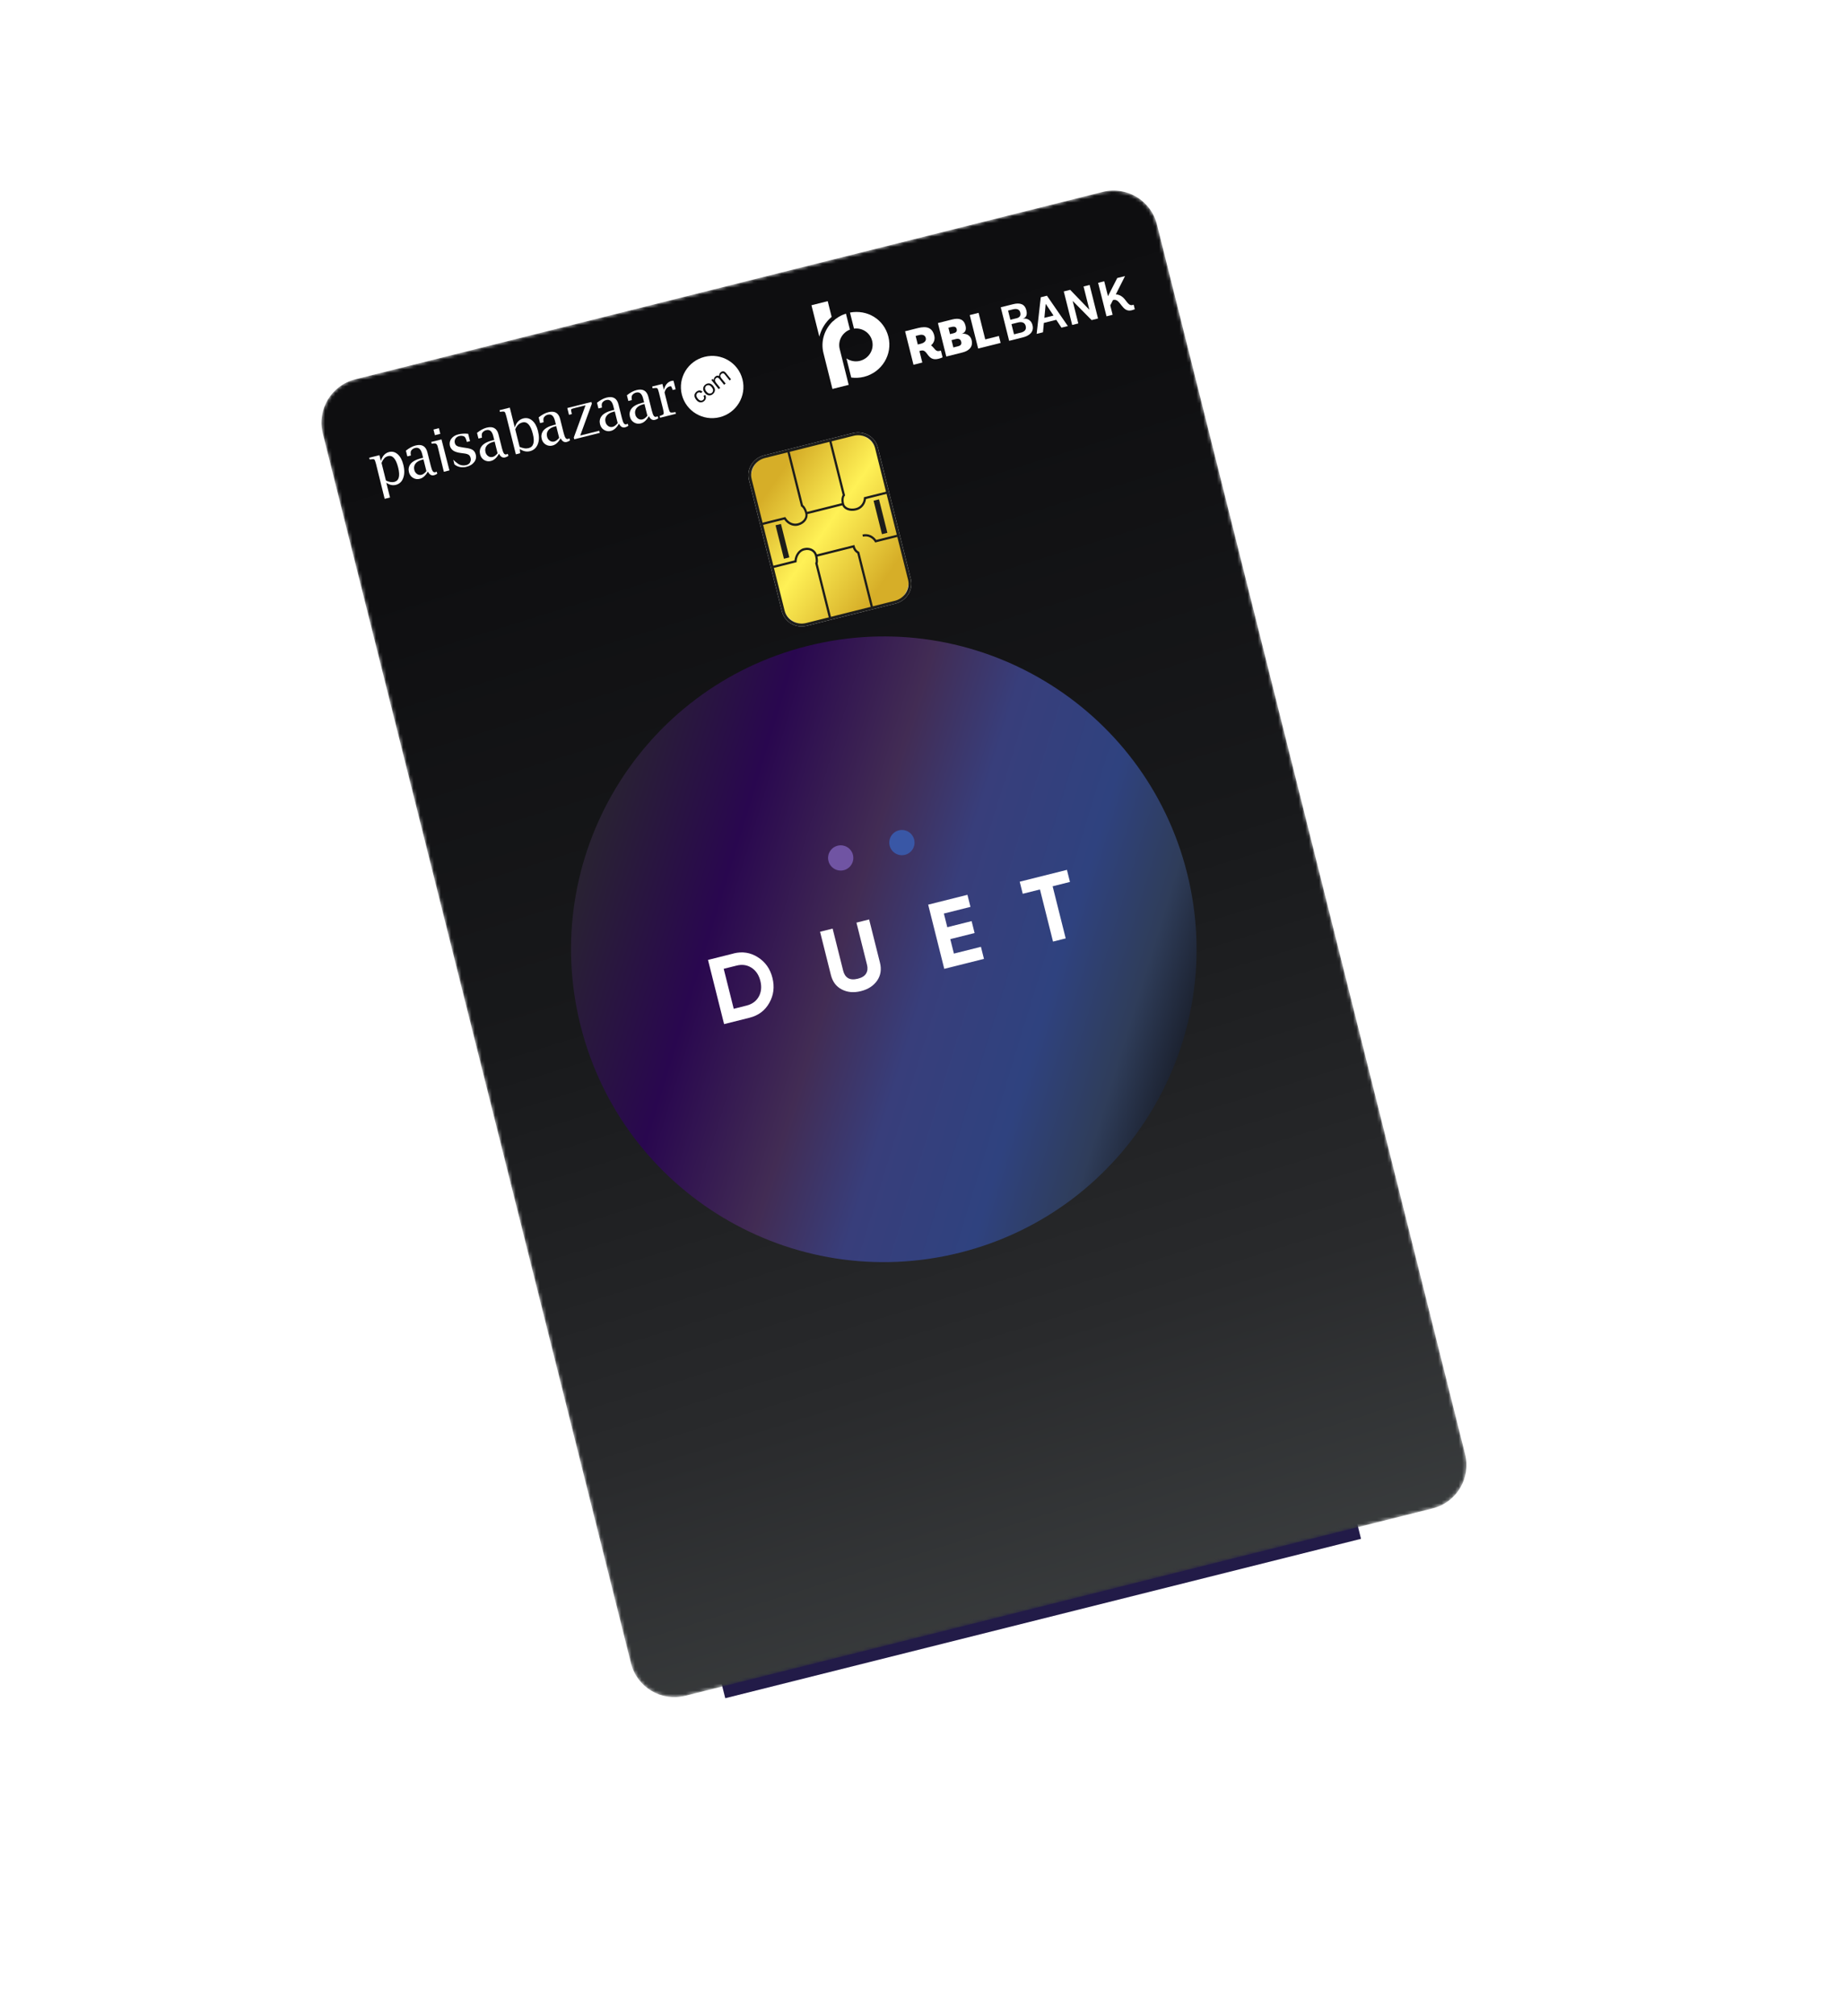 <svg width="542" height="592" viewBox="0 0 542 592" fill="none" xmlns="http://www.w3.org/2000/svg">
<g clip-path="url(#clip0_29_25225)">
<g clip-path="url(#clip1_29_25225)">
<g clip-path="url(#clip2_29_25225)">
<g filter="url(#filter0_f_29_25225)">
<path d="M338.853 208.693L152.085 255.508L213.056 498.754L399.824 451.94L338.853 208.693Z" fill="#221B48"/>
</g>
<mask id="mask0_29_25225" style="mask-type:luminance" maskUnits="userSpaceOnUse" x="94" y="55" width="337" height="444">
<path d="M323.947 56.358L104.367 111.398C97.337 113.16 93.066 120.287 94.828 127.318L185.364 488.512C187.126 495.542 194.253 499.812 201.284 498.05L420.863 443.011C427.894 441.249 432.164 434.121 430.402 427.091L339.867 65.897C338.105 58.867 330.977 54.596 323.947 56.358Z" fill="white"/>
</mask>
<g mask="url(#mask0_29_25225)">
<path d="M323.947 56.358L104.367 111.398C97.337 113.16 93.066 120.287 94.828 127.318L185.364 488.512C187.126 495.542 194.253 499.812 201.284 498.05L420.863 443.011C427.894 441.249 432.164 434.121 430.402 427.091L339.867 65.897C338.105 58.867 330.977 54.596 323.947 56.358Z" fill="url(#paint0_linear_29_25225)"/>
<g filter="url(#filter1_f_29_25225)">
<path d="M281.968 367.902C331.179 355.567 361.073 305.674 348.738 256.463C336.403 207.251 286.51 177.357 237.298 189.692C188.087 202.027 158.193 251.921 170.528 301.132C182.863 350.343 232.756 380.238 281.968 367.902Z" fill="url(#paint1_linear_29_25225)"/>
</g>
<path d="M152.225 124.752C152.563 124.413 152.996 124.186 153.458 124.071C154.158 123.895 154.763 124.082 155.276 124.647C155.79 125.211 156.204 126.122 156.531 127.427C156.839 128.652 156.891 129.603 156.676 130.299C156.462 130.995 156.013 131.429 155.281 131.613C154.883 131.712 154.465 131.733 154.059 131.665C153.566 131.586 153.108 131.447 152.65 131.241L151.362 126.101C151.557 125.596 151.848 125.134 152.225 124.752ZM146.751 120.458L146.883 120.984L147.027 120.947C147.675 120.836 148.081 120.835 148.232 120.966C148.379 121.082 148.559 121.527 148.746 122.275L151.542 133.429L152.799 133.114L152.707 131.936L152.803 131.913C153.216 132.215 153.709 132.43 154.211 132.54C154.692 132.64 155.198 132.631 155.691 132.508C156.773 132.236 157.532 131.556 157.973 130.481C158.414 129.407 158.425 128.102 158.043 126.574C157.7 125.206 157.142 124.195 156.365 123.528C155.59 122.86 154.726 122.653 153.751 122.881C153.162 123.029 152.614 123.335 152.201 123.777C151.787 124.219 151.461 124.808 151.223 125.544L149.763 119.72L146.755 120.474L146.751 120.458Z" fill="white"/>
<path d="M164.266 128.6C163.757 129.201 163.288 129.555 162.843 129.667C162.62 129.722 162.389 129.747 162.158 129.703C161.928 129.659 161.704 129.58 161.517 129.441C161.108 129.154 160.817 128.737 160.709 128.24C160.534 127.539 160.649 126.919 161.054 126.377C161.464 125.852 162.128 125.466 163.035 125.238L163.401 125.147L164.266 128.6ZM162.958 124.733C161.241 125.164 160.107 125.769 159.547 126.569C159.062 127.266 158.918 128.046 159.134 128.905C159.318 129.637 159.712 130.198 160.328 130.567C160.627 130.746 160.945 130.869 161.296 130.917C161.646 130.964 161.996 130.944 162.326 130.845C163.233 130.617 164.02 129.913 164.7 128.71C165.15 129.629 165.747 129.987 166.511 129.795C166.861 129.708 167.175 129.544 167.461 129.338L167.258 128.729C167.143 128.809 167.004 128.86 166.865 128.912C166.562 128.988 166.336 128.892 166.132 128.622C165.945 128.348 165.754 127.855 165.574 127.139L164.558 123.081C164.102 121.267 162.953 120.591 161.091 121.058C160.152 121.293 159.213 121.799 158.243 122.584L158.661 124.255L159.711 123.991L159.672 123.832C159.588 123.227 159.636 122.81 159.795 122.567C160.068 122.177 160.47 121.89 160.952 121.786C161.97 121.531 162.659 122.119 163.018 123.552L163.301 124.681L162.967 124.765L162.958 124.733Z" fill="white"/>
<path d="M168.731 129.002L176.193 127.132L176.037 126.512L170.452 127.911L173.86 118.568L173.733 118.058L166.652 119.833L167.151 121.822L167.994 121.611L167.95 121.436C167.922 121.257 167.874 121.066 167.815 120.827C167.726 120.477 167.738 120.254 167.854 120.175C167.965 120.079 168.419 119.932 169.198 119.736L172.015 119.03L168.567 128.486L168.694 128.995L168.731 129.002Z" fill="white"/>
<path d="M181.435 124.296C180.926 124.897 180.457 125.252 180.011 125.363C179.789 125.419 179.558 125.443 179.327 125.4C179.096 125.356 178.873 125.276 178.686 125.137C178.277 124.851 177.986 124.433 177.878 123.936C177.702 123.236 177.818 122.615 178.239 122.07C178.66 121.525 179.313 121.158 180.235 120.927L180.601 120.835L181.463 124.272L181.435 124.296ZM180.111 120.434C178.393 120.865 177.243 121.474 176.683 122.274C176.182 122.975 176.056 123.75 176.271 124.61C176.454 125.342 176.848 125.902 177.466 126.272C177.764 126.451 178.098 126.57 178.432 126.621C178.766 126.673 179.132 126.649 179.462 126.549C180.37 126.322 181.158 125.617 181.836 124.415C182.287 125.334 182.884 125.692 183.648 125.5C183.998 125.412 184.312 125.249 184.598 125.042L184.395 124.433C184.28 124.513 184.141 124.565 184.001 124.617C183.699 124.693 183.472 124.597 183.269 124.327C183.066 124.056 182.891 123.559 182.711 122.843L181.694 118.786C181.239 116.972 180.089 116.296 178.227 116.763C177.289 116.998 176.335 117.508 175.38 118.288L175.799 119.959L176.849 119.696L176.809 119.536C176.725 118.932 176.772 118.514 176.931 118.272C177.206 117.881 177.608 117.595 178.088 117.491C179.107 117.236 179.811 117.82 180.171 119.252L180.454 120.382L180.136 120.461L180.111 120.434Z" fill="white"/>
<path d="M190.186 122.103C189.677 122.704 189.208 123.058 188.763 123.17C188.54 123.225 188.305 123.234 188.078 123.206C187.847 123.162 187.624 123.083 187.437 122.944C187.028 122.657 186.737 122.24 186.629 121.743C186.453 121.043 186.569 120.422 186.975 119.88C187.384 119.355 188.048 118.969 188.955 118.741L189.321 118.65L190.186 122.103ZM188.879 118.236C187.161 118.667 186.027 119.272 185.467 120.072C184.966 120.773 184.838 121.549 185.055 122.408C185.238 123.14 185.632 123.701 186.248 124.07C186.547 124.249 186.865 124.372 187.216 124.42C187.566 124.467 187.916 124.447 188.246 124.348C189.153 124.12 189.94 123.416 190.62 122.213C191.07 123.132 191.667 123.49 192.431 123.298C192.781 123.211 193.095 123.048 193.381 122.841L193.178 122.232C193.063 122.312 192.924 122.363 192.785 122.415C192.498 122.487 192.256 122.395 192.052 122.125C191.865 121.851 191.674 121.358 191.494 120.642L190.478 116.584C190.022 114.77 188.873 114.094 187.011 114.561C186.072 114.797 185.133 115.302 184.163 116.087L184.582 117.757L185.632 117.494L185.592 117.335C185.508 116.73 185.556 116.312 185.715 116.07C185.989 115.68 186.391 115.393 186.872 115.289C187.891 115.034 188.578 115.623 188.938 117.055L189.221 118.184L188.903 118.264L188.879 118.236Z" fill="white"/>
<path d="M194.972 121.562C194.896 121.734 194.538 121.925 193.915 122.132L193.771 122.168L193.902 122.693L198.548 121.529L198.417 121.004L198.083 121.087C197.451 121.195 197.045 121.195 196.877 121.068C196.711 120.94 196.535 120.511 196.343 119.748L195.223 115.276C195.493 114.262 196.017 113.657 196.798 113.461C196.989 113.413 197.127 113.429 197.183 113.517C197.255 113.6 197.382 113.906 197.574 114.399L197.609 114.543L198.485 114.323L197.859 111.825C197.668 111.805 197.485 111.817 197.31 111.861C196.164 112.148 195.401 113.016 195.023 114.481L194.593 112.762L191.586 113.516L191.717 114.041L191.86 114.005C192.513 113.909 192.902 113.913 193.066 114.024C193.229 114.135 193.392 114.585 193.58 115.333L194.776 120.106C194.967 120.87 195.016 121.332 194.94 121.503L194.972 121.562Z" fill="white"/>
<path d="M112.86 134.619C113.166 134.288 113.567 134.069 114.012 133.958C114.681 133.79 115.254 133.985 115.752 134.554C116.25 135.122 116.652 136.053 116.975 137.342C117.282 138.567 117.334 139.518 117.156 140.222C116.973 140.911 116.539 141.34 115.86 141.528C115.478 141.624 115.092 141.636 114.702 141.564C114.24 141.477 113.783 141.338 113.373 141.119L112.085 135.98C112.264 135.478 112.522 135.025 112.883 134.647L112.86 134.619ZM108.467 134.435L108.598 134.96L108.742 134.924C109.395 134.828 109.8 134.828 109.948 134.943C110.095 135.058 110.27 135.488 110.461 136.252L112.999 146.506L114.574 146.112L113.484 141.768C113.898 142.07 114.36 142.292 114.866 142.419C115.332 142.523 115.82 142.518 116.282 142.403C117.332 142.139 118.06 141.467 118.449 140.388C118.854 139.306 118.869 138.017 118.486 136.489C118.143 135.121 117.597 134.091 116.837 133.419C116.077 132.747 115.242 132.517 114.303 132.752C113.73 132.896 113.213 133.194 112.816 133.632C112.418 134.07 112.107 134.655 111.886 135.387L111.459 133.685L108.451 134.439L108.467 134.435Z" fill="white"/>
<path d="M125.267 138.375C124.758 138.976 124.288 139.33 123.843 139.442C123.621 139.498 123.389 139.522 123.159 139.478C122.928 139.435 122.705 139.355 122.518 139.216C122.108 138.93 121.818 138.512 121.71 138.015C121.534 137.315 121.65 136.694 122.055 136.153C122.464 135.627 123.129 135.241 124.036 135.014L124.401 134.922L125.267 138.375ZM123.959 134.509C122.241 134.939 121.108 135.545 120.547 136.345C120.047 137.045 119.919 137.821 120.135 138.68C120.319 139.412 120.713 139.973 121.329 140.343C121.628 140.522 121.946 140.645 122.297 140.692C122.647 140.74 122.997 140.72 123.327 140.62C124.234 140.393 125.021 139.688 125.701 138.486C126.151 139.405 126.748 139.763 127.512 139.571C127.862 139.483 128.175 139.32 128.462 139.113L128.259 138.504C128.143 138.584 128.004 138.636 127.865 138.687C127.579 138.759 127.336 138.668 127.132 138.398C126.946 138.123 126.754 137.63 126.575 136.914L125.558 132.856C125.103 131.043 123.953 130.367 122.092 130.833C121.152 131.069 120.214 131.575 119.243 132.359L119.662 134.03L120.712 133.767L120.673 133.607C120.589 133.003 120.637 132.585 120.795 132.342C121.069 131.952 121.471 131.666 121.953 131.562C122.971 131.306 123.66 131.895 124.018 133.327L124.302 134.457L123.984 134.536L123.959 134.509Z" fill="white"/>
<path d="M126.977 130.285C127.629 130.19 127.935 130.197 128.126 130.353C128.441 130.595 128.505 130.849 128.696 131.613L130.388 138.563L132.027 138.152L129.693 129.047L126.686 129.8L126.817 130.325L126.977 130.285Z" fill="white"/>
<path d="M128.936 125.753L127.344 126.152L127.759 127.806L129.35 127.408L128.936 125.753Z" fill="white"/>
<path d="M138.104 135.817C137.846 136.203 137.444 136.49 136.979 136.589C136.374 136.741 135.762 136.725 135.168 136.519C134.292 136.197 133.15 135.012 133.15 135.012L133.493 136.381C134.524 137.255 135.877 137.39 136.975 137.114C138.073 136.839 138.789 136.389 139.297 135.721C139.544 135.422 139.723 135.056 139.794 134.666C139.881 134.272 139.865 133.87 139.754 133.492C139.606 132.904 139.327 132.466 138.897 132.168C138.467 131.87 137.791 131.667 136.864 131.544L136.02 131.418C135.161 131.295 134.568 131.156 134.25 130.965C134.095 130.886 133.943 130.755 133.84 130.611C133.736 130.468 133.661 130.301 133.616 130.126C133.561 129.904 133.54 129.689 133.568 129.462C133.596 129.235 133.68 129.028 133.799 128.829C133.918 128.63 134.081 128.471 134.268 128.339C134.455 128.208 134.67 128.12 134.893 128.065C135.37 127.945 135.867 127.973 136.321 128.163C136.496 128.255 136.616 128.394 136.707 128.557C136.878 128.903 137.022 129.273 137.118 129.655L137.153 129.798L138.076 129.567L137.534 127.402C136.575 127.288 135.592 127.348 134.65 127.567C133.742 127.795 133.054 128.221 132.586 128.846C132.382 129.117 132.236 129.407 132.164 129.729C132.093 130.052 132.073 130.378 132.125 130.72C132.173 131.046 132.284 131.357 132.475 131.647C132.663 131.921 132.894 132.167 133.161 132.354C133.686 132.696 134.438 132.931 135.432 133.053L136.36 133.176C136.953 133.247 137.394 133.39 137.677 133.573C137.96 133.756 138.143 134.082 138.25 134.512C138.306 134.735 138.33 134.965 138.298 135.176C138.267 135.387 138.188 135.61 138.068 135.809L138.104 135.817Z" fill="white"/>
<path d="M146.174 133.134C145.665 133.736 145.196 134.09 144.751 134.201C144.528 134.257 144.293 134.265 144.067 134.237C143.836 134.194 143.614 134.114 143.426 133.975C143.016 133.689 142.726 133.272 142.617 132.774C142.442 132.074 142.557 131.453 142.963 130.912C143.372 130.387 144.036 130 144.943 129.773L145.309 129.682L146.174 133.134ZM144.868 129.268C143.149 129.699 142.015 130.304 141.455 131.104C140.954 131.805 140.828 132.58 141.043 133.44C141.226 134.172 141.62 134.732 142.221 135.106C142.52 135.285 142.854 135.404 143.189 135.455C143.538 135.503 143.889 135.483 144.219 135.383C145.126 135.156 145.913 134.451 146.593 133.249C147.043 134.168 147.639 134.526 148.404 134.334C148.753 134.247 149.068 134.083 149.354 133.876L149.151 133.268C149.035 133.347 148.896 133.399 148.757 133.451C148.471 133.523 148.228 133.431 148.025 133.161C147.838 132.886 147.646 132.393 147.467 131.677L146.45 127.62C145.995 125.806 144.845 125.13 142.984 125.597C142.045 125.832 141.106 126.338 140.135 127.123L140.554 128.793L141.605 128.53L141.565 128.371C141.481 127.766 141.528 127.348 141.687 127.106C141.961 126.716 142.363 126.429 142.845 126.325C143.863 126.07 144.552 126.658 144.91 128.09L145.194 129.22L144.875 129.3L144.868 129.268Z" fill="white"/>
<path d="M208.247 113.128C208.108 113.112 207.973 113.112 207.845 113.144C207.718 113.176 207.583 113.244 207.483 113.319C207.368 113.399 207.292 113.503 207.225 113.637C207.158 113.773 207.121 113.9 207.122 114.036C207.11 114.326 207.242 114.648 207.512 114.986C207.783 115.324 208.07 115.523 208.352 115.571C208.491 115.586 208.627 115.586 208.754 115.554C208.881 115.522 209.016 115.455 209.116 115.379C209.232 115.299 209.303 115.18 209.375 115.06C209.446 114.941 209.462 114.802 209.477 114.663C209.489 114.372 209.358 114.05 209.067 113.7C208.797 113.362 208.529 113.175 208.247 113.128Z" fill="white"/>
<path d="M206.989 104.801C202.056 106.038 199.071 110.997 200.3 115.898C201.528 120.799 206.515 123.759 211.432 122.527C216.349 121.294 219.349 116.331 218.121 111.431C216.892 106.53 211.906 103.569 206.989 104.801ZM207.362 116.952C207.295 117.29 207.1 117.592 206.834 117.811C206.682 117.951 206.488 118.05 206.285 118.118C206.078 118.17 205.863 118.19 205.672 118.17C205.25 118.107 204.868 117.864 204.518 117.411C204.303 117.16 204.144 116.862 204.048 116.548C203.98 116.278 203.988 115.971 204.091 115.708C204.194 115.446 204.374 115.215 204.6 115.04C204.85 114.825 205.157 114.697 205.491 114.681C205.814 114.685 206.116 114.812 206.355 115.023L205.969 115.441C205.818 115.309 205.627 115.222 205.424 115.222C205.237 115.218 205.066 115.278 204.926 115.398C204.811 115.477 204.735 115.581 204.664 115.7C204.608 115.816 204.573 115.943 204.557 116.082C204.541 116.357 204.689 116.675 204.963 117.029C205.238 117.383 205.525 117.581 205.795 117.649C205.923 117.684 206.054 117.669 206.181 117.637C206.309 117.605 206.428 117.541 206.527 117.465C206.698 117.338 206.805 117.159 206.837 116.948C206.869 116.737 206.813 116.514 206.666 116.264L207.15 115.973C207.346 116.279 207.418 116.633 207.354 116.988L207.362 116.952ZM209.931 115.056C209.827 115.319 209.649 115.55 209.411 115.745C209.244 115.888 209.048 115.988 208.845 116.056C208.639 116.108 208.428 116.143 208.217 116.112C207.799 116.064 207.397 115.81 207.047 115.356C206.653 114.863 206.497 114.378 206.588 113.933C206.66 113.542 206.879 113.2 207.193 112.969C207.36 112.826 207.539 112.73 207.742 112.663C207.948 112.611 208.159 112.575 208.37 112.606C208.792 112.67 209.17 112.896 209.513 113.318C209.783 113.656 209.947 113.97 210.002 114.261C210.07 114.531 210.022 114.814 209.919 115.076L209.931 115.056ZM214.318 111.707L212.968 110.033C212.864 109.89 212.753 109.783 212.61 109.683C212.51 109.624 212.403 109.6 212.291 109.628C212.18 109.656 212.052 109.688 211.957 109.779C211.873 109.851 211.794 109.939 211.731 110.022C211.671 110.122 211.647 110.229 211.623 110.337C211.595 110.563 211.691 110.81 211.914 111.092L213.165 112.639L212.715 113.006L211.334 111.272C211.166 111.077 211.015 110.946 210.852 110.902C210.689 110.858 210.533 110.914 210.362 111.042C210.235 111.141 210.148 111.265 210.089 111.432C210.025 111.583 210.033 111.75 210.093 111.921C210.184 112.152 210.303 112.359 210.467 112.538L211.574 113.917L211.124 114.284L208.982 111.608L209.392 111.285L209.691 111.667C209.674 111.468 209.706 111.257 209.778 111.07C209.865 110.879 209.993 110.712 210.148 110.588C210.315 110.445 210.509 110.345 210.74 110.321C210.939 110.305 211.118 110.345 211.281 110.456C211.245 109.975 211.388 109.601 211.726 109.33C211.993 109.111 212.259 109.027 212.521 109.063C212.784 109.099 213.027 109.257 213.273 109.568L214.747 111.397L214.298 111.763L214.318 111.707Z" fill="white"/>
<path fill-rule="evenodd" clip-rule="evenodd" d="M306.786 93.349L309.492 92.671L307.194 89.239L306.803 93.345L306.786 93.349ZM310.296 93.924L306.653 94.837L306.395 97.591L304.534 98.057L305.745 87.303L307.559 86.848L313.699 95.76L311.822 96.231L310.296 93.924Z" fill="white"/>
<path fill-rule="evenodd" clip-rule="evenodd" d="M270.492 100.959C271.526 100.699 272.17 100.098 271.962 99.271C271.755 98.444 271.023 98.154 270.036 98.401L268.986 98.664L269.616 101.178L270.492 100.959ZM276.915 104.93C276.915 104.93 276.565 105.152 275.674 105.376C272.333 106.213 272.593 102.461 270.572 102.968L270.095 103.088L270.945 106.477L268.351 107.127L265.886 97.293L269.625 96.356C272.298 95.686 273.878 96.254 274.457 98.561C274.824 100.025 274.005 101.008 273.519 101.434C274.55 102.174 274.798 103.363 275.959 103.072L276.405 102.961L276.903 104.949L276.915 104.93Z" fill="white"/>
<path fill-rule="evenodd" clip-rule="evenodd" d="M281.401 101.708C282.244 101.497 282.554 101.114 282.359 100.335C282.163 99.555 281.547 99.388 280.783 99.58L279.527 99.895L280.065 102.043L281.401 101.708ZM280.102 97.873C280.961 97.658 281.196 97.244 281.04 96.624C280.884 96.003 280.363 95.812 279.44 96.044L278.613 96.251L279.084 98.129L280.102 97.873ZM284.061 98.217C284.633 98.48 285.199 98.98 285.418 99.856C285.941 101.94 284.565 103.063 282.735 103.521L277.993 104.71L275.529 94.876L279.746 93.819C281.782 93.309 283.163 93.758 283.641 95.667C284.064 97.354 283.061 97.876 282.521 98.011L282.528 98.043C282.879 97.955 283.476 97.975 284.064 98.233" fill="white"/>
<path fill-rule="evenodd" clip-rule="evenodd" d="M287.349 102.365L284.884 92.531L287.478 91.881L289.433 99.678L293.442 98.673L293.952 100.71L287.349 102.365Z" fill="white"/>
<path fill-rule="evenodd" clip-rule="evenodd" d="M299.799 97.722C300.834 97.463 301.613 96.929 301.318 95.752C301.043 94.654 300.112 94.448 299.029 94.719L297.136 95.193L297.886 98.185L299.795 97.706L299.799 97.722ZM298.556 93.501C299.685 93.218 299.915 92.586 299.708 91.758C299.5 90.931 298.812 90.545 297.587 90.853L296.139 91.215L296.817 93.92L298.551 93.486L298.556 93.501ZM296.451 100.083L293.986 90.25L297.629 89.337C299.666 88.826 301.055 89.307 301.51 91.121C301.965 92.934 300.978 93.452 300.485 93.576L300.493 93.608C301.146 93.444 302.84 93.594 303.315 95.488C303.825 97.525 302.342 98.624 300.481 99.09L296.439 100.103L296.451 100.083Z" fill="white"/>
<path fill-rule="evenodd" clip-rule="evenodd" d="M320.684 94.009L315.111 88.371L316.77 94.99L314.972 95.441L312.503 85.592L314.381 85.121L320.026 90.978L318.311 84.136L320.093 83.689L322.561 93.539L320.684 94.009Z" fill="white"/>
<path fill-rule="evenodd" clip-rule="evenodd" d="M332.633 89.594C331.344 89.917 330.778 87.792 329.448 87.01C329.325 86.922 328.673 86.477 327.789 86.461L330.499 81.081L328.208 81.655L325.486 86.988L324.389 82.612L322.591 83.063L325.055 92.897L326.854 92.446L326.164 89.693L326.954 88.125L327.066 88.097C329.182 87.567 329.531 91.859 332.427 91.133C333.015 90.986 333.362 90.815 333.362 90.815L333.031 89.494L332.617 89.597L332.633 89.594Z" fill="white"/>
<path fill-rule="evenodd" clip-rule="evenodd" d="M244.312 93.062L243.155 88.447L238.382 89.644L240.695 98.873C241.247 96.62 242.51 94.579 244.312 93.062Z" fill="white"/>
<path fill-rule="evenodd" clip-rule="evenodd" d="M244.643 94.382C242.201 96.719 241.034 100.225 241.903 103.694L244.544 114.227L249.317 113.031L246.677 102.497C246.079 100.111 247.398 97.683 249.681 96.806L248.505 92.112C247.018 92.586 245.709 93.371 244.647 94.398" fill="white"/>
<path fill-rule="evenodd" clip-rule="evenodd" d="M249.694 91.797L250.875 96.507C253.301 96.203 255.61 97.721 256.208 100.108C256.854 102.686 255.248 105.321 252.623 105.979C251.191 106.338 249.774 106.017 248.656 105.265L250.064 110.882C251.27 111.036 252.543 110.988 253.799 110.673C259.067 109.352 262.278 104.083 260.982 98.912C259.686 93.74 254.766 90.847 249.694 91.797Z" fill="white"/>
<path d="M229.685 179.56C230.475 182.71 233.773 184.606 237.036 183.788L263.083 177.259C266.345 176.441 268.36 173.214 267.57 170.063L257.882 131.414C257.093 128.264 253.794 126.368 250.531 127.186L224.484 133.715C221.222 134.532 219.207 137.76 219.997 140.91L229.685 179.56Z" fill="white"/>
<path d="M257.532 132.527C256.651 129.012 253.087 126.877 249.572 127.758L225.577 133.773C222.063 134.653 219.927 138.217 220.808 141.733L230.013 178.457C230.895 181.972 234.459 184.107 237.973 183.226L261.968 177.212C265.483 176.33 267.619 172.766 266.737 169.251L257.532 132.527Z" fill="url(#paint2_linear_29_25225)"/>
<path d="M253.351 156.987L253.51 157.623C255.054 157.237 256.368 158.091 256.981 159.121L257.1 159.328L263.878 157.629L263.719 156.992L257.402 158.575C256.625 157.435 255.117 156.544 253.335 156.99" fill="#1D1D1B"/>
<path d="M229.418 153.871L227.827 154.27L230.292 164.103L231.883 163.704L229.418 153.871Z" fill="#1D1D1B"/>
<path d="M258.219 146.652L256.627 147.051L259.092 156.884L260.683 156.485L258.219 146.652Z" fill="#1D1D1B"/>
<path d="M234.475 154.345C236.257 153.898 237.402 152.461 237.234 150.982L247.434 148.425C247.979 149.726 249.675 150.349 251.568 149.875C253.334 149.432 254.245 147.935 254.407 146.558L260.724 144.975L260.564 144.339L253.786 146.038L253.778 146.276C253.719 147.458 252.984 148.843 251.424 149.234C249.769 149.649 248.241 149.085 247.958 147.955C247.555 146.348 248.112 145.667 248.14 145.643L248.26 145.512L244.18 129.234L243.542 129.394L247.547 145.369C247.352 145.672 247.03 146.48 247.274 147.788L237.091 150.341C236.704 149.068 236.155 148.495 235.887 148.309L231.879 132.317L231.243 132.477L235.319 148.739L235.455 148.806C235.455 148.806 236.162 149.204 236.566 150.811C236.872 152.036 235.891 153.313 234.332 153.704C232.772 154.095 231.459 153.105 230.822 152.047L230.702 151.841L223.908 153.544L224.067 154.18L230.384 152.597C231.188 153.782 232.761 154.792 234.495 154.357" fill="#1D1D1B"/>
<path d="M240.176 165.481C240.278 165.218 240.382 164.618 240.142 163.46L250.533 160.855C250.871 161.87 251.532 162.347 251.846 162.522L255.851 178.497L256.487 178.338L252.407 162.06L252.256 161.997C252.256 161.997 251.38 161.607 251.073 160.382L250.994 160.064L239.983 162.824C239.461 161.348 237.877 160.561 236.158 160.992C234.44 161.423 233.545 163.118 233.391 164.594L227.074 166.177L227.234 166.814L234.012 165.115L234.02 164.876C234.056 163.937 234.599 162.059 236.302 161.632C238.004 161.206 239.146 162.12 239.426 163.234C239.809 164.761 239.57 165.227 239.57 165.227L239.467 165.354L243.547 181.631L244.184 181.472L240.176 165.481Z" fill="#1D1D1B"/>
<path d="M267.57 170.063L257.882 131.414C257.093 128.264 253.794 126.368 250.531 127.186L224.484 133.715C221.222 134.532 219.207 137.76 219.997 140.91L229.685 179.56C230.474 182.71 233.758 184.61 237.036 183.788L263.083 177.259C266.345 176.441 268.36 173.214 267.57 170.063ZM236.832 182.976C234.016 183.682 231.175 182.061 230.496 179.356L220.809 140.707C220.13 138.002 221.871 135.232 224.688 134.526L250.735 127.997C253.551 127.291 256.393 128.912 257.071 131.618L266.758 170.267C267.437 172.971 265.696 175.742 262.879 176.448L236.832 182.976Z" fill="#1D1D1B"/>
<path d="M313.432 255.47L314.321 259.018L309.229 260.294L313.066 275.601L309.343 276.535L305.506 261.228L300.446 262.496L299.557 258.948L313.432 255.47ZM280.227 280.062L288.166 278.071L289.056 281.62L277.392 284.543L272.667 265.688L284.202 262.797L285.092 266.344L277.279 268.303L278.284 272.313L285.428 270.522L286.306 274.023L279.161 275.814L280.227 280.062ZM252.921 291.084C250.821 291.61 248.954 291.452 247.302 290.597C245.655 289.759 244.588 288.335 244.085 286.33L240.907 273.649L244.598 272.724L247.705 285.118C247.952 286.105 248.418 286.817 249.118 287.25C249.835 287.679 250.798 287.743 252.007 287.439C253.216 287.137 254.02 286.63 254.433 285.918C254.863 285.202 254.953 284.35 254.706 283.364L251.599 270.968L255.322 270.036L258.501 282.717C259 284.705 258.73 286.465 257.677 287.997C256.62 289.513 255.037 290.552 252.921 291.084ZM219.317 295.329C220.956 294.918 222.14 294.046 222.904 292.705C223.646 291.352 223.801 289.808 223.366 288.074C222.931 286.339 222.067 285.052 220.778 284.225C219.484 283.382 218.012 283.175 216.373 283.587L212.602 284.532L215.546 296.275L219.317 295.329ZM215.48 280.022C218.073 279.372 220.449 279.741 222.622 281.124C224.811 282.503 226.244 284.512 226.914 287.184C227.584 289.857 227.268 292.304 225.988 294.554C224.724 296.798 222.788 298.247 220.211 298.894L212.716 300.772L207.989 281.917L215.484 280.038L215.48 280.022Z" fill="white"/>
<path d="M247.874 255.566C249.859 255.068 251.066 253.055 250.569 251.068C250.07 249.083 248.057 247.876 246.071 248.374C244.085 248.872 242.878 250.886 243.377 252.871C243.874 254.857 245.887 256.064 247.874 255.566Z" fill="#7054A3"/>
<path d="M265.854 251.059C267.84 250.561 269.047 248.548 268.548 246.562C268.051 244.576 266.037 243.37 264.051 243.868C262.065 244.365 260.859 246.378 261.356 248.365C261.854 250.35 263.868 251.557 265.854 251.059Z" fill="#3957A6"/>
</g>
</g>
</g>
</g>
<defs>
<filter id="filter0_f_29_25225" x="108.164" y="164.772" width="335.581" height="377.903" filterUnits="userSpaceOnUse" color-interpolation-filters="sRGB">
<feFlood flood-opacity="0" result="BackgroundImageFix"/>
<feBlend mode="normal" in="SourceGraphic" in2="BackgroundImageFix" result="shape"/>
<feGaussianBlur stdDeviation="21.96" result="effect1_foregroundBlur_29_25225"/>
</filter>
<filter id="filter1_f_29_25225" x="134.942" y="154.106" width="249.382" height="249.382" filterUnits="userSpaceOnUse" color-interpolation-filters="sRGB">
<feFlood flood-opacity="0" result="BackgroundImageFix"/>
<feBlend mode="normal" in="SourceGraphic" in2="BackgroundImageFix" result="shape"/>
<feGaussianBlur stdDeviation="16.404" result="effect1_foregroundBlur_29_25225"/>
</filter>
<linearGradient id="paint0_linear_29_25225" x1="321.922" y1="493.214" x2="163.889" y2="-15.432" gradientUnits="userSpaceOnUse">
<stop stop-color="#3C3F40"/>
<stop offset="0.19" stop-color="#292A2C"/>
<stop offset="0.43" stop-color="#18191B"/>
<stop offset="0.69" stop-color="#0F0F11"/>
<stop offset="1" stop-color="#0C0C0E"/>
</linearGradient>
<linearGradient id="paint1_linear_29_25225" x1="164.926" y1="251.238" x2="356.197" y2="309.837" gradientUnits="userSpaceOnUse">
<stop stop-color="#29272E"/>
<stop offset="0.24" stop-color="#29074F"/>
<stop offset="0.432" stop-color="#422C54"/>
<stop offset="0.568" stop-color="#383E7B"/>
<stop offset="0.745" stop-color="#2F427F"/>
<stop offset="0.87" stop-color="#2F3D5A"/>
<stop offset="1" stop-color="#111319"/>
</linearGradient>
<linearGradient id="paint2_linear_29_25225" x1="258.429" y1="172.368" x2="223.16" y2="147.745" gradientUnits="userSpaceOnUse">
<stop stop-color="#D6AE28"/>
<stop offset="0.53" stop-color="#FFF156"/>
<stop offset="1" stop-color="#D6AE28"/>
</linearGradient>
<clipPath id="clip0_29_25225">
<rect width="378" height="479" fill="white" transform="translate(0.749 154.389) rotate(-24.072)"/>
</clipPath>
<clipPath id="clip1_29_25225">
<rect width="378" height="479" fill="white" transform="translate(0.749 154.389) rotate(-24.072)"/>
</clipPath>
<clipPath id="clip2_29_25225">
<rect width="378" height="479" fill="white" transform="translate(0.749 154.389) rotate(-24.072)"/>
</clipPath>
</defs>
</svg>
